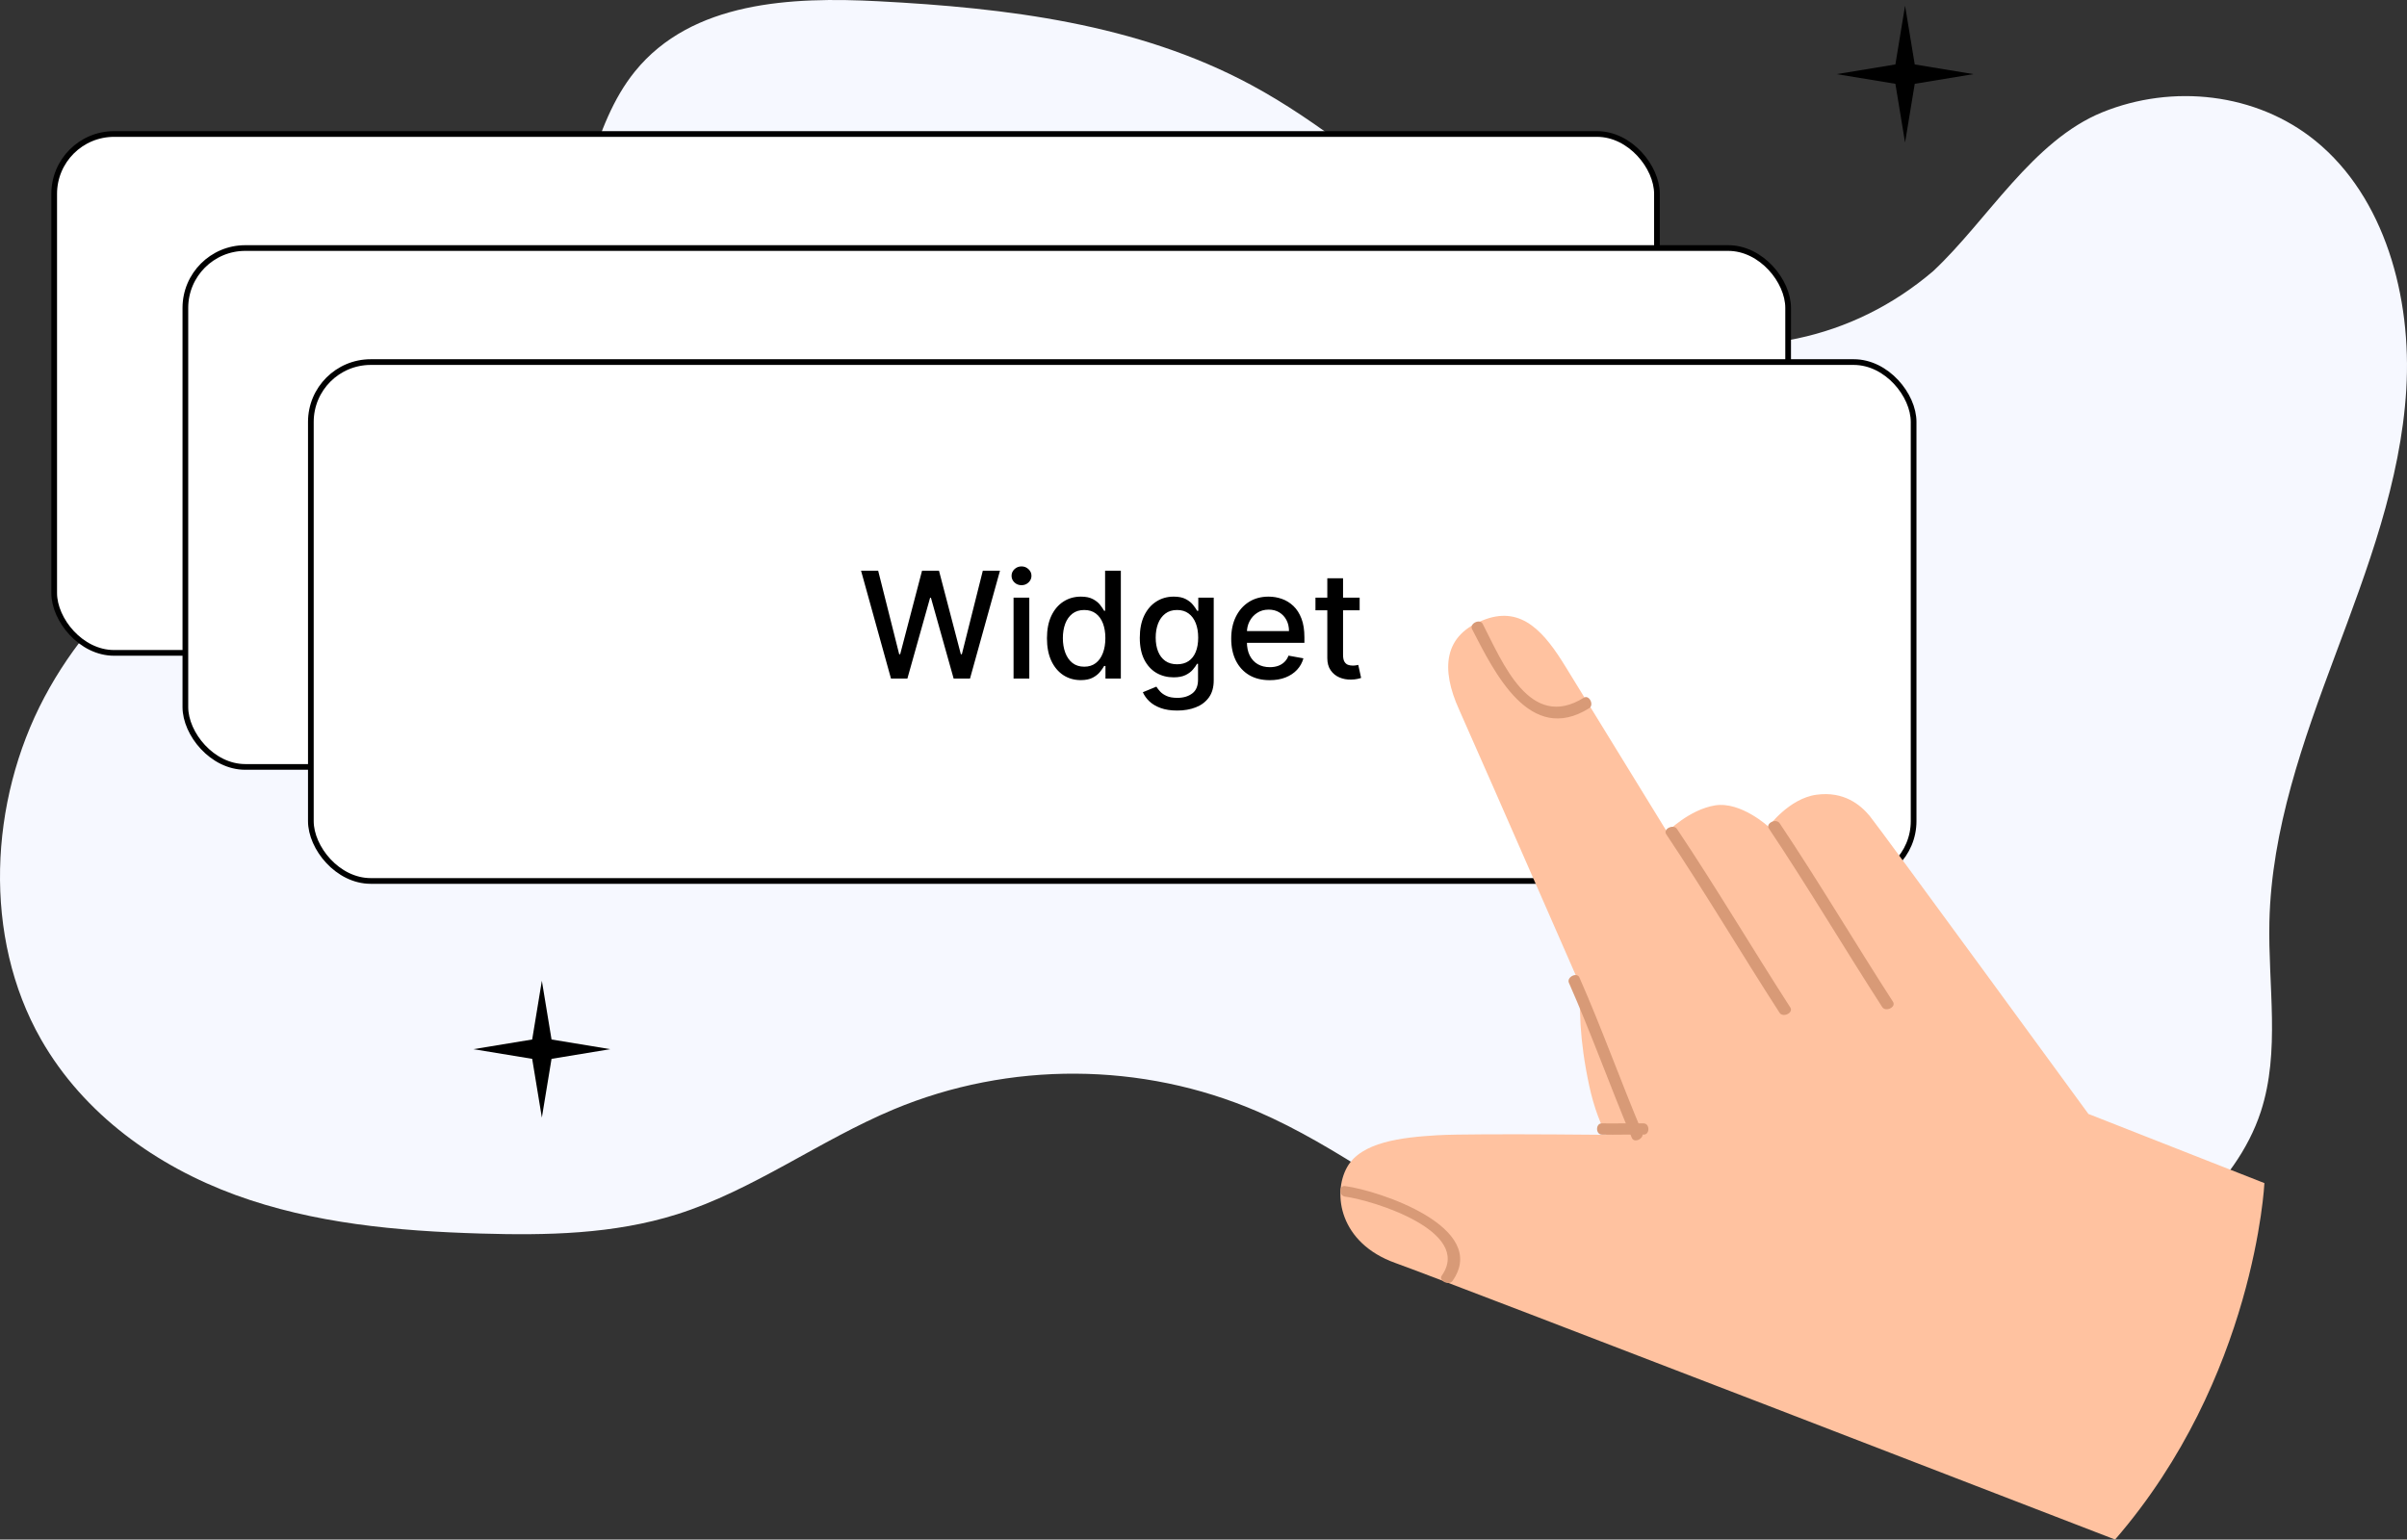 <svg width="422" height="270" viewBox="0 0 422 270" fill="none" xmlns="http://www.w3.org/2000/svg">
<rect x="0" y="0" width="422" height="270" fill="#333333" stroke="none"/>
<path d="M338.972 47.513C324.655 59.745 306.503 63.152 288.627 58.619C262.346 51.957 243.452 27.863 219.352 14.894C199.346 4.128 176.417 1.393 154.011 0.22C138.735 -0.578 121.299 0.22 111.323 12.522C107.451 17.297 105.215 23.3 103.379 29.291C98.631 44.813 95.37 62.376 83.268 72.444C74.855 79.442 63.792 81.324 53.605 84.765C34.781 91.126 17.476 104.022 7.78 122.287C-1.913 140.552 -3.04 164.342 7.187 182.275C14.709 195.464 27.542 204.545 41.277 209.567C55.012 214.59 69.693 215.897 84.216 216.333C95.799 216.68 107.578 216.468 118.685 212.962C132.038 208.742 143.704 199.993 156.665 194.565C176.919 186.09 200.24 186.214 220.41 194.909C234.749 201.092 247.24 211.257 261.139 218.49C277.793 227.157 296.265 231.466 314.777 232.689C339.572 234.328 366.194 229.769 384.739 212.229C389.774 207.465 394.166 201.709 396.373 194.947C399.816 184.401 397.627 172.848 397.874 161.688C398.234 145.475 403.793 129.96 409.424 114.881C415.052 99.802 420.898 84.464 421.876 68.278C422.854 52.092 418.095 34.594 405.974 24.719C395.569 16.244 380.856 14.705 368.605 19.681C356.353 24.658 348.428 38.641 338.975 47.506L338.972 47.513Z" fill="#F6F8FF"/>
<path d="M95 172L96.697 182.303L107 184L96.697 185.697L95 196L93.303 185.697L83 184L93.303 182.303L95 172Z" fill="black"/>
<path d="M334 1L335.697 11.303L346 13L335.697 14.697L334 25L332.303 14.697L322 13L332.303 11.303L334 1Z" fill="black"/>
<rect x="9.5" y="23.5" width="281" height="91" rx="10.5" fill="white" stroke="black"/>
<path d="M105.238 81L99.187 59.182H102.65L106.9 76.078H107.103L111.524 59.182H114.954L119.375 76.089H119.578L123.818 59.182H127.291L121.229 81H117.916L113.324 64.658H113.154L108.562 81H105.238ZM130.037 81V64.636H133.222V81H130.037ZM131.646 62.111C131.092 62.111 130.616 61.927 130.218 61.557C129.827 61.181 129.632 60.734 129.632 60.215C129.632 59.69 129.827 59.242 130.218 58.873C130.616 58.496 131.092 58.308 131.646 58.308C132.199 58.308 132.672 58.496 133.062 58.873C133.46 59.242 133.659 59.69 133.659 60.215C133.659 60.734 133.46 61.181 133.062 61.557C132.672 61.927 132.199 62.111 131.646 62.111ZM143.633 81.32C142.312 81.32 141.133 80.982 140.096 80.308C139.066 79.626 138.257 78.656 137.667 77.399C137.085 76.135 136.794 74.619 136.794 72.85C136.794 71.082 137.089 69.569 137.678 68.312C138.275 67.055 139.091 66.092 140.128 65.425C141.165 64.757 142.341 64.423 143.655 64.423C144.67 64.423 145.487 64.594 146.105 64.935C146.73 65.269 147.213 65.659 147.554 66.106C147.902 66.554 148.172 66.948 148.363 67.289H148.555V59.182H151.741V81H148.63V78.454H148.363C148.172 78.802 147.895 79.2 147.532 79.647C147.177 80.094 146.687 80.485 146.062 80.819C145.437 81.153 144.628 81.32 143.633 81.32ZM144.336 78.603C145.253 78.603 146.027 78.362 146.659 77.879C147.298 77.388 147.781 76.71 148.108 75.844C148.441 74.977 148.608 73.969 148.608 72.818C148.608 71.682 148.445 70.688 148.118 69.835C147.792 68.983 147.312 68.319 146.68 67.843C146.048 67.367 145.267 67.129 144.336 67.129C143.378 67.129 142.579 67.378 141.939 67.875C141.3 68.372 140.817 69.05 140.491 69.91C140.171 70.769 140.011 71.739 140.011 72.818C140.011 73.912 140.174 74.896 140.501 75.769C140.828 76.643 141.311 77.335 141.95 77.847C142.596 78.351 143.392 78.603 144.336 78.603ZM163.148 87.477C161.848 87.477 160.729 87.307 159.792 86.966C158.861 86.625 158.101 86.174 157.512 85.613C156.922 85.052 156.482 84.438 156.191 83.77L158.929 82.641C159.121 82.953 159.376 83.283 159.696 83.631C160.023 83.987 160.463 84.288 161.017 84.537C161.578 84.785 162.299 84.91 163.18 84.91C164.387 84.91 165.385 84.615 166.173 84.026C166.962 83.443 167.356 82.513 167.356 81.234V78.017H167.153C166.962 78.365 166.685 78.752 166.322 79.178C165.967 79.604 165.477 79.974 164.852 80.286C164.227 80.599 163.414 80.755 162.413 80.755C161.12 80.755 159.955 80.453 158.918 79.849C157.888 79.239 157.072 78.34 156.468 77.154C155.871 75.961 155.573 74.494 155.573 72.754C155.573 71.014 155.868 69.523 156.457 68.28C157.054 67.037 157.871 66.085 158.908 65.425C159.945 64.757 161.12 64.423 162.434 64.423C163.449 64.423 164.27 64.594 164.895 64.935C165.52 65.269 166.006 65.659 166.354 66.106C166.709 66.554 166.983 66.948 167.175 67.289H167.409V64.636H170.53V81.362C170.53 82.769 170.204 83.923 169.55 84.825C168.897 85.727 168.013 86.394 166.898 86.827C165.79 87.261 164.54 87.477 163.148 87.477ZM163.116 78.113C164.032 78.113 164.806 77.9 165.438 77.474C166.077 77.04 166.56 76.423 166.887 75.62C167.221 74.81 167.388 73.841 167.388 72.712C167.388 71.611 167.224 70.641 166.898 69.803C166.571 68.965 166.092 68.312 165.459 67.843C164.827 67.367 164.046 67.129 163.116 67.129C162.157 67.129 161.358 67.378 160.719 67.875C160.079 68.365 159.597 69.033 159.27 69.878C158.95 70.723 158.79 71.668 158.79 72.712C158.79 73.784 158.954 74.725 159.28 75.535C159.607 76.344 160.09 76.977 160.729 77.431C161.376 77.886 162.171 78.113 163.116 78.113ZM181.855 81.33C180.243 81.33 178.854 80.986 177.69 80.297C176.532 79.601 175.637 78.624 175.005 77.367C174.38 76.103 174.067 74.622 174.067 72.925C174.067 71.249 174.38 69.771 175.005 68.493C175.637 67.215 176.518 66.217 177.647 65.499C178.783 64.782 180.111 64.423 181.631 64.423C182.555 64.423 183.449 64.576 184.316 64.881C185.182 65.187 185.96 65.666 186.649 66.32C187.338 66.973 187.881 67.822 188.279 68.866C188.677 69.903 188.876 71.163 188.876 72.648V73.777H175.868V71.391H185.754C185.754 70.553 185.584 69.81 185.243 69.164C184.902 68.511 184.422 67.996 183.805 67.619C183.194 67.243 182.476 67.055 181.653 67.055C180.758 67.055 179.976 67.275 179.309 67.715C178.648 68.148 178.137 68.717 177.775 69.42C177.42 70.116 177.242 70.872 177.242 71.689V73.553C177.242 74.647 177.434 75.577 177.817 76.344C178.208 77.112 178.751 77.697 179.447 78.102C180.143 78.5 180.957 78.699 181.887 78.699C182.491 78.699 183.041 78.614 183.538 78.443C184.035 78.266 184.465 78.003 184.827 77.655C185.19 77.307 185.467 76.877 185.658 76.366L188.673 76.909C188.432 77.797 187.998 78.575 187.373 79.242C186.756 79.903 185.978 80.418 185.04 80.787C184.11 81.149 183.048 81.33 181.855 81.33ZM200.048 64.636V67.193H191.11V64.636H200.048ZM193.507 60.716H196.693V76.195C196.693 76.813 196.785 77.278 196.97 77.591C197.154 77.896 197.392 78.106 197.683 78.219C197.982 78.326 198.305 78.379 198.653 78.379C198.908 78.379 199.132 78.362 199.324 78.326C199.516 78.29 199.665 78.262 199.771 78.241L200.347 80.872C200.162 80.943 199.899 81.014 199.558 81.085C199.217 81.163 198.791 81.206 198.28 81.213C197.442 81.227 196.661 81.078 195.936 80.766C195.212 80.453 194.626 79.97 194.178 79.317C193.731 78.663 193.507 77.843 193.507 76.856V60.716Z" fill="black"/>
<rect x="32.5" y="43.5" width="281" height="91" rx="10.5" fill="white" stroke="black"/>
<path d="M128.238 101L122.187 79.182H125.65L129.9 96.078H130.103L134.524 79.182H137.954L142.375 96.089H142.578L146.818 79.182H150.291L144.229 101H140.916L136.324 84.658H136.154L131.562 101H128.238ZM153.037 101V84.636H156.222V101H153.037ZM154.646 82.112C154.092 82.112 153.616 81.927 153.218 81.558C152.827 81.181 152.632 80.734 152.632 80.215C152.632 79.69 152.827 79.242 153.218 78.873C153.616 78.496 154.092 78.308 154.646 78.308C155.199 78.308 155.672 78.496 156.062 78.873C156.46 79.242 156.659 79.69 156.659 80.215C156.659 80.734 156.46 81.181 156.062 81.558C155.672 81.927 155.199 82.112 154.646 82.112ZM166.633 101.32C165.312 101.32 164.133 100.982 163.096 100.308C162.066 99.626 161.257 98.656 160.667 97.399C160.085 96.135 159.794 94.619 159.794 92.85C159.794 91.082 160.089 89.569 160.678 88.312C161.275 87.055 162.091 86.092 163.128 85.425C164.165 84.757 165.341 84.423 166.655 84.423C167.67 84.423 168.487 84.594 169.105 84.935C169.73 85.269 170.213 85.659 170.554 86.106C170.902 86.554 171.172 86.948 171.363 87.289H171.555V79.182H174.741V101H171.63V98.454H171.363C171.172 98.802 170.895 99.2 170.532 99.647C170.177 100.094 169.687 100.485 169.062 100.819C168.437 101.153 167.628 101.32 166.633 101.32ZM167.336 98.603C168.253 98.603 169.027 98.362 169.659 97.879C170.298 97.388 170.781 96.71 171.108 95.844C171.441 94.977 171.608 93.969 171.608 92.818C171.608 91.682 171.445 90.688 171.118 89.835C170.792 88.983 170.312 88.319 169.68 87.843C169.048 87.367 168.267 87.129 167.336 87.129C166.378 87.129 165.579 87.378 164.939 87.875C164.3 88.372 163.817 89.05 163.491 89.91C163.171 90.769 163.011 91.739 163.011 92.818C163.011 93.912 163.174 94.896 163.501 95.769C163.828 96.643 164.311 97.335 164.95 97.847C165.596 98.351 166.392 98.603 167.336 98.603ZM186.148 107.477C184.848 107.477 183.729 107.307 182.792 106.966C181.861 106.625 181.101 106.174 180.512 105.613C179.922 105.052 179.482 104.438 179.191 103.77L181.929 102.641C182.121 102.953 182.376 103.283 182.696 103.631C183.023 103.987 183.463 104.288 184.017 104.537C184.578 104.786 185.299 104.91 186.18 104.91C187.387 104.91 188.385 104.615 189.173 104.026C189.962 103.443 190.356 102.513 190.356 101.234V98.017H190.153C189.962 98.365 189.685 98.752 189.322 99.178C188.967 99.604 188.477 99.974 187.852 100.286C187.227 100.599 186.414 100.755 185.413 100.755C184.12 100.755 182.955 100.453 181.918 99.849C180.888 99.239 180.072 98.34 179.468 97.154C178.871 95.961 178.573 94.494 178.573 92.754C178.573 91.014 178.868 89.523 179.457 88.28C180.054 87.037 180.871 86.085 181.908 85.425C182.945 84.757 184.12 84.423 185.434 84.423C186.449 84.423 187.27 84.594 187.895 84.935C188.52 85.269 189.006 85.659 189.354 86.106C189.709 86.554 189.983 86.948 190.175 87.289H190.409V84.636H193.53V101.362C193.53 102.768 193.204 103.923 192.55 104.825C191.897 105.727 191.013 106.394 189.898 106.827C188.79 107.261 187.54 107.477 186.148 107.477ZM186.116 98.113C187.032 98.113 187.806 97.9 188.438 97.474C189.077 97.04 189.56 96.423 189.887 95.62C190.221 94.81 190.388 93.841 190.388 92.712C190.388 91.611 190.224 90.641 189.898 89.803C189.571 88.965 189.092 88.312 188.459 87.843C187.827 87.367 187.046 87.129 186.116 87.129C185.157 87.129 184.358 87.378 183.719 87.875C183.079 88.365 182.597 89.033 182.27 89.878C181.95 90.723 181.79 91.668 181.79 92.712C181.79 93.784 181.954 94.725 182.28 95.535C182.607 96.344 183.09 96.977 183.729 97.431C184.376 97.886 185.171 98.113 186.116 98.113ZM204.855 101.33C203.243 101.33 201.854 100.986 200.69 100.297C199.532 99.601 198.637 98.624 198.005 97.367C197.38 96.103 197.067 94.622 197.067 92.925C197.067 91.249 197.38 89.771 198.005 88.493C198.637 87.215 199.518 86.217 200.647 85.499C201.783 84.782 203.111 84.423 204.631 84.423C205.555 84.423 206.449 84.576 207.316 84.881C208.182 85.187 208.96 85.666 209.649 86.32C210.338 86.973 210.881 87.822 211.279 88.866C211.677 89.903 211.876 91.163 211.876 92.648V93.777H198.868V91.391H208.754C208.754 90.553 208.584 89.81 208.243 89.164C207.902 88.511 207.422 87.996 206.805 87.619C206.194 87.243 205.476 87.055 204.653 87.055C203.758 87.055 202.976 87.275 202.309 87.715C201.648 88.148 201.137 88.717 200.775 89.42C200.42 90.116 200.242 90.872 200.242 91.689V93.553C200.242 94.647 200.434 95.577 200.817 96.344C201.208 97.112 201.751 97.697 202.447 98.102C203.143 98.5 203.957 98.699 204.887 98.699C205.491 98.699 206.041 98.614 206.538 98.443C207.035 98.266 207.465 98.003 207.827 97.655C208.19 97.307 208.467 96.877 208.658 96.366L211.673 96.909C211.432 97.797 210.998 98.575 210.373 99.242C209.756 99.903 208.978 100.418 208.04 100.787C207.11 101.149 206.048 101.33 204.855 101.33ZM223.048 84.636V87.193H214.11V84.636H223.048ZM216.507 80.716H219.693V96.195C219.693 96.813 219.785 97.278 219.97 97.591C220.154 97.896 220.392 98.106 220.683 98.219C220.982 98.326 221.305 98.379 221.653 98.379C221.908 98.379 222.132 98.362 222.324 98.326C222.516 98.29 222.665 98.262 222.771 98.241L223.347 100.872C223.162 100.943 222.899 101.014 222.558 101.085C222.217 101.163 221.791 101.206 221.28 101.213C220.442 101.227 219.661 101.078 218.936 100.766C218.212 100.453 217.626 99.97 217.178 99.317C216.731 98.663 216.507 97.843 216.507 96.856V80.716Z" fill="black"/>
<rect x="54.5" y="63.5" width="281" height="91" rx="10.5" fill="white" stroke="black"/>
<path d="M156.207 119L150.962 100.091H153.963L157.647 114.734H157.822L161.654 100.091H164.627L168.459 114.744H168.634L172.309 100.091H175.319L170.065 119H167.194L163.214 104.837H163.067L159.087 119H156.207ZM177.699 119V104.818H180.459V119H177.699ZM179.093 102.63C178.613 102.63 178.2 102.47 177.856 102.15C177.517 101.824 177.348 101.436 177.348 100.987C177.348 100.531 177.517 100.143 177.856 99.823C178.2 99.497 178.613 99.334 179.093 99.334C179.573 99.334 179.982 99.497 180.321 99.823C180.665 100.143 180.838 100.531 180.838 100.987C180.838 101.436 180.665 101.824 180.321 102.15C179.982 102.47 179.573 102.63 179.093 102.63ZM189.482 119.277C188.337 119.277 187.315 118.985 186.417 118.4C185.524 117.809 184.823 116.969 184.312 115.879C183.807 114.784 183.555 113.469 183.555 111.937C183.555 110.404 183.81 109.093 184.321 108.004C184.838 106.914 185.546 106.08 186.445 105.501C187.343 104.923 188.362 104.634 189.501 104.634C190.381 104.634 191.089 104.781 191.624 105.077C192.166 105.366 192.584 105.705 192.88 106.092C193.181 106.48 193.415 106.822 193.582 107.117H193.748V100.091H196.508V119H193.812V116.793H193.582C193.415 117.095 193.175 117.44 192.861 117.827C192.554 118.215 192.129 118.554 191.587 118.843C191.046 119.132 190.344 119.277 189.482 119.277ZM190.092 116.923C190.886 116.923 191.556 116.713 192.104 116.295C192.658 115.87 193.077 115.282 193.36 114.531C193.649 113.78 193.794 112.906 193.794 111.909C193.794 110.924 193.652 110.062 193.369 109.324C193.086 108.585 192.671 108.01 192.123 107.597C191.575 107.185 190.898 106.979 190.092 106.979C189.261 106.979 188.568 107.194 188.014 107.625C187.46 108.056 187.042 108.644 186.758 109.388C186.481 110.133 186.343 110.973 186.343 111.909C186.343 112.857 186.485 113.71 186.768 114.467C187.051 115.224 187.469 115.824 188.023 116.267C188.583 116.704 189.273 116.923 190.092 116.923ZM206.395 124.614C205.268 124.614 204.299 124.466 203.486 124.17C202.68 123.875 202.021 123.484 201.51 122.998C200.999 122.512 200.618 121.979 200.366 121.401L202.738 120.422C202.905 120.693 203.126 120.979 203.403 121.281C203.686 121.588 204.068 121.85 204.548 122.065C205.034 122.281 205.659 122.388 206.422 122.388C207.469 122.388 208.334 122.133 209.017 121.622C209.7 121.117 210.042 120.311 210.042 119.203V116.415H209.866C209.7 116.716 209.46 117.052 209.146 117.421C208.838 117.79 208.414 118.111 207.872 118.381C207.33 118.652 206.625 118.788 205.758 118.788C204.637 118.788 203.628 118.526 202.729 118.003C201.837 117.473 201.129 116.695 200.606 115.667C200.089 114.633 199.83 113.362 199.83 111.854C199.83 110.346 200.085 109.053 200.596 107.976C201.113 106.899 201.821 106.074 202.72 105.501C203.619 104.923 204.637 104.634 205.776 104.634C206.656 104.634 207.367 104.781 207.909 105.077C208.45 105.366 208.872 105.705 209.174 106.092C209.482 106.48 209.718 106.822 209.885 107.117H210.088V104.818H212.793V119.314C212.793 120.533 212.51 121.533 211.944 122.315C211.377 123.096 210.611 123.675 209.645 124.05C208.684 124.426 207.601 124.614 206.395 124.614ZM206.367 116.498C207.161 116.498 207.832 116.313 208.38 115.944C208.934 115.568 209.352 115.033 209.635 114.337C209.925 113.636 210.069 112.795 210.069 111.817C210.069 110.863 209.928 110.022 209.645 109.296C209.361 108.57 208.946 108.004 208.398 107.597C207.85 107.185 207.173 106.979 206.367 106.979C205.536 106.979 204.843 107.194 204.29 107.625C203.736 108.05 203.317 108.628 203.034 109.361C202.757 110.093 202.618 110.912 202.618 111.817C202.618 112.746 202.76 113.562 203.043 114.263C203.326 114.965 203.745 115.513 204.299 115.907C204.859 116.301 205.548 116.498 206.367 116.498ZM222.608 119.286C221.21 119.286 220.007 118.988 218.998 118.391C217.994 117.787 217.219 116.941 216.671 115.852C216.129 114.756 215.858 113.473 215.858 112.001C215.858 110.549 216.129 109.268 216.671 108.161C217.219 107.053 217.982 106.188 218.961 105.566C219.946 104.944 221.097 104.634 222.414 104.634C223.214 104.634 223.99 104.766 224.741 105.031C225.491 105.295 226.165 105.711 226.763 106.277C227.36 106.843 227.83 107.579 228.175 108.484C228.52 109.382 228.692 110.475 228.692 111.761V112.74H217.419V110.672H225.987C225.987 109.946 225.839 109.302 225.544 108.742C225.248 108.176 224.833 107.73 224.297 107.403C223.768 107.077 223.146 106.914 222.432 106.914C221.657 106.914 220.98 107.105 220.401 107.487C219.829 107.862 219.385 108.354 219.071 108.964C218.764 109.567 218.61 110.223 218.61 110.93V112.546C218.61 113.494 218.776 114.3 219.108 114.965C219.447 115.63 219.918 116.138 220.521 116.489C221.124 116.833 221.829 117.006 222.635 117.006C223.159 117.006 223.636 116.932 224.066 116.784C224.497 116.63 224.87 116.402 225.184 116.101C225.498 115.799 225.738 115.427 225.904 114.984L228.517 115.455C228.307 116.224 227.932 116.898 227.39 117.477C226.855 118.049 226.181 118.495 225.368 118.815C224.562 119.129 223.642 119.286 222.608 119.286ZM238.375 104.818V107.034H230.629V104.818H238.375ZM232.706 101.42H235.467V114.836C235.467 115.371 235.547 115.775 235.707 116.045C235.867 116.31 236.073 116.492 236.326 116.59C236.584 116.683 236.864 116.729 237.166 116.729C237.387 116.729 237.581 116.713 237.747 116.683C237.914 116.652 238.043 116.627 238.135 116.609L238.634 118.889C238.474 118.951 238.246 119.012 237.951 119.074C237.655 119.142 237.286 119.179 236.843 119.185C236.116 119.197 235.439 119.068 234.811 118.797C234.184 118.526 233.676 118.107 233.288 117.541C232.9 116.975 232.706 116.264 232.706 115.408V101.42Z" fill="black"/>
<path d="M287.972 151C287.972 151 271.984 159.394 278.608 190.33C285.231 221.274 317 209.995 317 209.995L287.972 151Z" fill="#FFC2A0"/>
<path d="M366.145 195.359L397 207.488C397 207.488 395.367 241.654 370.82 270C370.82 270 254.286 224.958 244.593 221.483C234.891 218 233.55 209.376 236.178 204.689C238.651 200.286 245.68 199.461 252.073 199.091C258.466 198.721 288.539 199.091 288.539 199.091C288.539 199.091 258.502 130.385 255.813 124.45C252.608 117.381 252.966 111.273 260.488 108.589C266.907 106.31 270.834 110.966 274.514 116.986C277.658 122.121 292.279 145.91 292.279 145.91C292.279 145.91 296.162 141.976 300.694 141.245C305.226 140.522 310.044 144.977 310.044 144.977C310.044 144.977 313.651 140.032 318.459 139.379C323.267 138.725 326.172 141.133 327.809 143.111C329.446 145.089 366.145 195.359 366.145 195.359Z" fill="#FFC2A0"/>
<path d="M313.883 176.687C307.288 166.47 300.787 155.49 294.015 145.385C293.395 144.458 291.503 145.379 292.123 146.306C298.895 156.42 305.396 167.391 311.991 177.608C312.594 178.543 314.486 177.631 313.883 176.687Z" fill="#D89A77"/>
<path d="M287.937 198.627C284.217 189.82 280.767 180.177 276.906 171.43C276.459 170.423 274.628 171.37 275.067 172.368C278.928 181.115 282.387 190.749 286.099 199.565C286.529 200.58 288.36 199.633 287.937 198.627Z" fill="#D89A77"/>
<path d="M288.158 197.013C285.671 196.967 283.329 197.059 280.842 197.013C279.719 196.995 279.719 198.968 280.842 198.987C283.329 199.033 285.671 198.941 288.158 198.987C289.281 199.005 289.281 197.032 288.158 197.013Z" fill="#D89A77"/>
<path d="M331.883 175.687C325.288 165.47 318.787 154.49 312.015 144.385C311.395 143.458 309.503 144.379 310.123 145.306C316.895 155.42 323.396 166.391 329.991 176.608C330.594 177.543 332.486 176.631 331.883 175.687Z" fill="#D89A77"/>
<path d="M235.807 209.856C240.765 210.514 258.226 215.942 252.774 223.715C252.145 224.61 254.039 225.525 254.66 224.639C261.225 215.271 241.854 208.81 235.807 208.008C234.727 207.864 234.735 209.712 235.807 209.856Z" fill="#D89A77"/>
<path d="M277.683 122.359C268.199 128.284 263.404 116.1 259.953 109.418C259.446 108.438 257.58 109.362 258.086 110.342C262.044 118.005 268.204 130.709 278.617 124.207C279.545 123.631 278.612 121.782 277.683 122.359Z" fill="#D89A77"/>
</svg>
